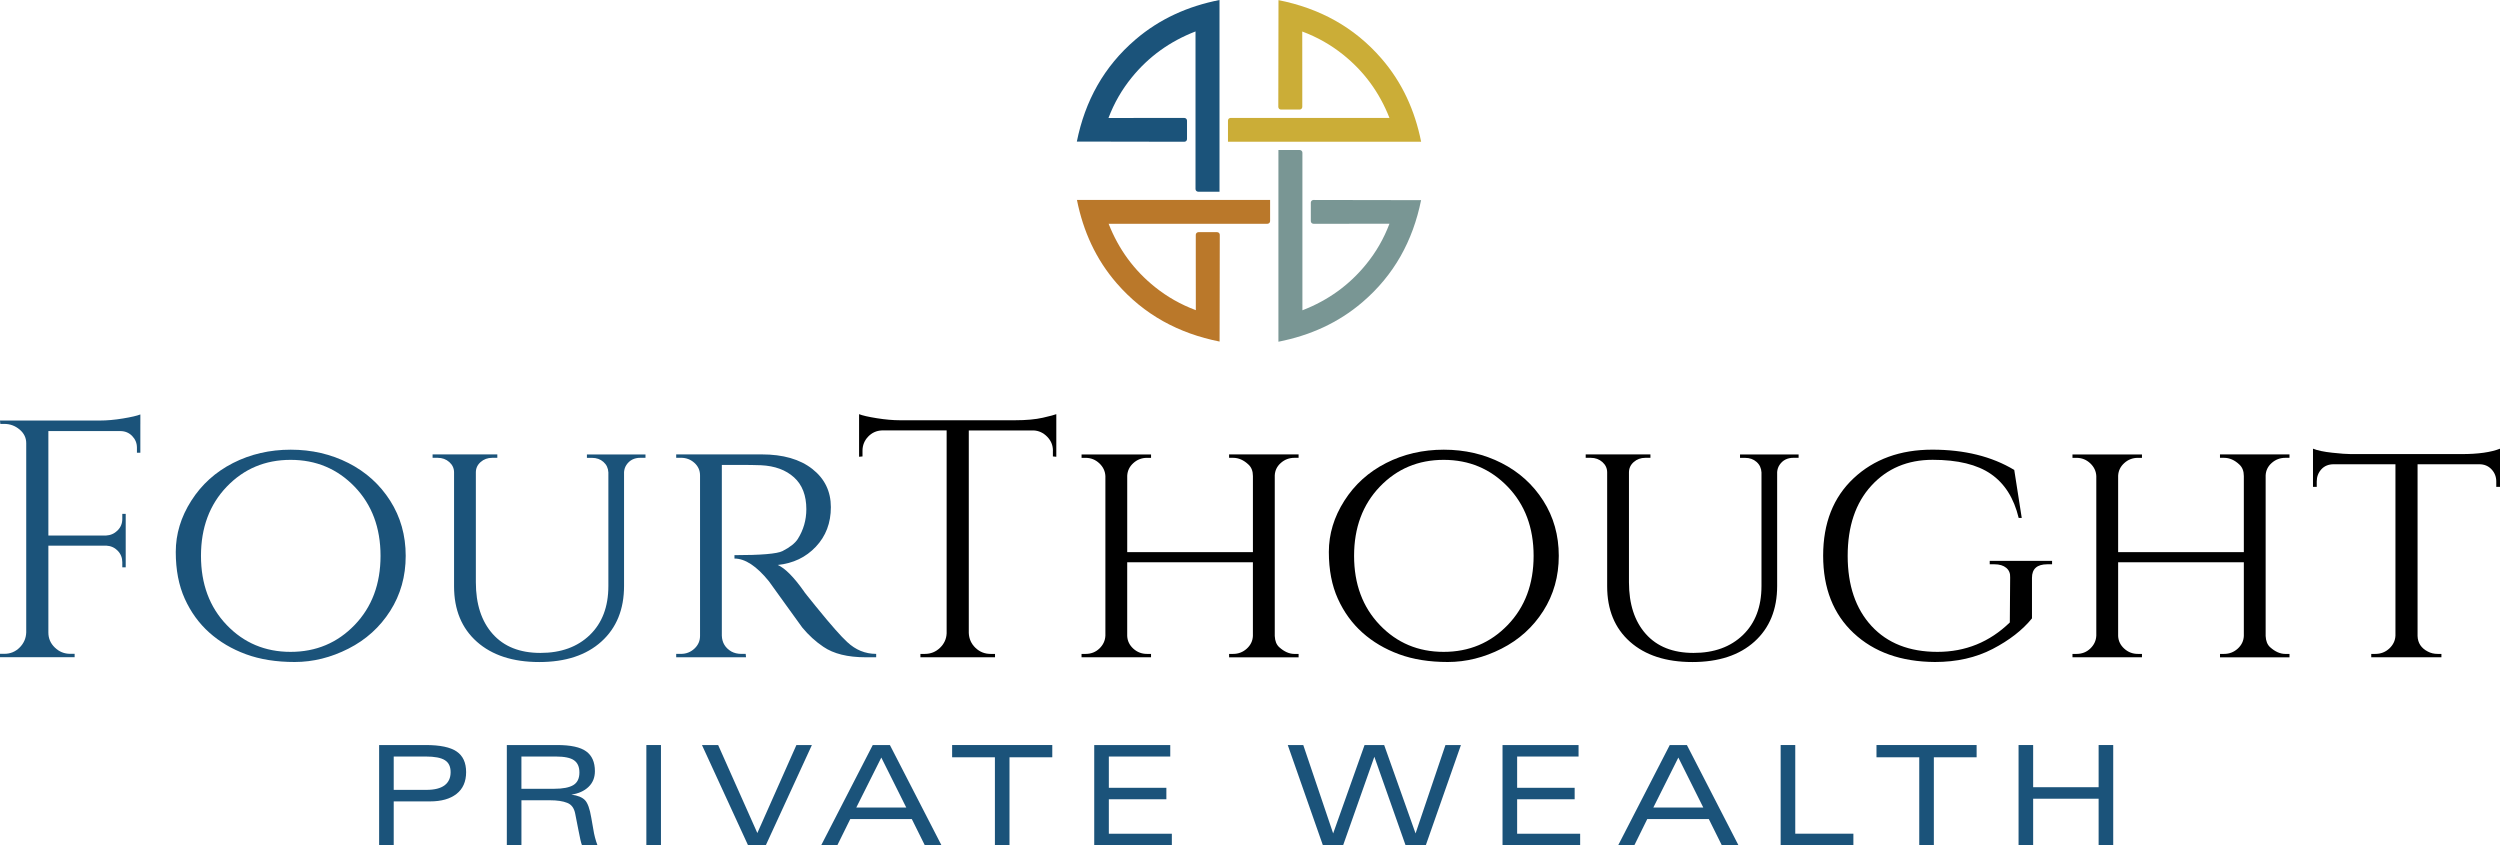 <svg width="281" height="95" viewBox="0 0 281 95" fill="none" xmlns="http://www.w3.org/2000/svg">
<g clip-path="url(#clip0_50_190)">
<path d="M15.775 47.695V50.886H15.391V50.316C15.391 49.81 15.212 49.372 14.856 49.005C14.498 48.637 14.051 48.453 13.516 48.453H5.437V60.195H11.908C12.418 60.17 12.853 59.98 13.211 59.625C13.569 59.271 13.746 58.84 13.746 58.331V57.761H14.13V63.765H13.746V63.195C13.746 62.689 13.574 62.257 13.23 61.902C12.885 61.548 12.457 61.357 11.948 61.331H5.437V71.097C5.437 71.755 5.679 72.319 6.166 72.787C6.65 73.256 7.224 73.489 7.89 73.489H8.388V73.87H0V73.489H0.498C1.161 73.489 1.729 73.256 2.201 72.787C2.673 72.319 2.922 71.755 2.948 71.097V49.815C2.948 49.208 2.699 48.695 2.201 48.277C1.703 47.859 1.135 47.649 0.498 47.649H0.037L0 47.268H11.219C12.01 47.268 12.871 47.192 13.804 47.039C14.735 46.887 15.393 46.734 15.777 46.584V47.686L15.775 47.695Z" fill="#1B537A"/>
<path d="M26.189 52.046C28.155 51.046 30.317 50.545 32.678 50.545C35.04 50.545 37.201 51.046 39.167 52.046C41.134 53.046 42.697 54.459 43.858 56.283C45.019 58.108 45.601 60.172 45.601 62.477C45.601 64.781 45.019 66.846 43.858 68.67C42.697 70.494 41.134 71.908 39.167 72.907C37.201 73.907 35.187 74.409 33.118 74.409C31.05 74.409 29.226 74.118 27.643 73.536C26.061 72.954 24.689 72.143 23.527 71.104C22.366 70.065 21.447 68.799 20.77 67.303C20.093 65.809 19.756 64.054 19.756 62.04C19.756 60.026 20.335 58.108 21.499 56.283C22.66 54.459 24.223 53.048 26.189 52.046ZM25.482 70.249C27.408 72.263 29.802 73.27 32.662 73.27C35.522 73.27 37.92 72.263 39.861 70.249C41.801 68.236 42.772 65.645 42.772 62.479C42.772 59.313 41.801 56.722 39.861 54.708C37.92 52.695 35.522 51.688 32.662 51.688C29.802 51.688 27.411 52.695 25.482 54.708C23.555 56.722 22.59 59.313 22.59 62.479C22.59 65.645 23.553 68.236 25.482 70.249Z" fill="#1B537A"/>
<path d="M72.555 51.457H71.981C71.292 51.457 70.769 51.722 70.41 52.256C70.257 52.484 70.168 52.75 70.143 53.055V65.862C70.143 68.497 69.293 70.58 67.597 72.113C65.899 73.646 63.57 74.413 60.61 74.413C57.651 74.413 55.312 73.653 53.602 72.134C51.892 70.614 51.036 68.536 51.036 65.901V53.094C51.036 52.639 50.857 52.251 50.501 51.935C50.142 51.618 49.71 51.459 49.198 51.459H48.623V51.078H55.899V51.459H55.324C54.812 51.459 54.379 51.618 54.021 51.935C53.663 52.251 53.486 52.637 53.486 53.094V65.444C53.486 67.901 54.119 69.841 55.382 71.259C56.645 72.679 58.432 73.388 60.743 73.388C63.053 73.388 64.903 72.716 66.294 71.374C67.686 70.032 68.381 68.194 68.381 65.864V53.096C68.356 52.616 68.17 52.224 67.825 51.919C67.481 51.614 67.053 51.464 66.543 51.464H65.969V51.083H72.553V51.464L72.555 51.457Z" fill="#1B537A"/>
<path d="M83.163 52.256H81.134V71.446C81.16 72.231 81.518 72.827 82.207 73.231C82.537 73.409 82.909 73.496 83.317 73.496H83.815L83.854 73.877H76.004V73.496H76.539C77.125 73.496 77.63 73.3 78.051 72.907C78.472 72.515 78.684 72.039 78.684 71.483V53.431C78.684 52.875 78.472 52.406 78.051 52.025C77.63 51.644 77.125 51.455 76.539 51.455H76.004V51.074H85.615C88.014 51.074 89.911 51.618 91.302 52.709C92.693 53.798 93.389 55.23 93.389 57.004C93.389 58.777 92.828 60.26 91.704 61.449C90.581 62.641 89.152 63.324 87.416 63.502C88.233 63.858 89.217 64.846 90.364 66.467C90.339 66.467 90.778 67.023 91.686 68.139C92.591 69.254 93.319 70.123 93.868 70.741C94.417 71.363 94.869 71.838 95.227 72.166C96.172 73.053 97.256 73.496 98.482 73.496V73.877H97.296C95.278 73.877 93.696 73.485 92.547 72.7C91.679 72.118 90.888 71.395 90.174 70.534C90.02 70.33 89.375 69.439 88.24 67.855C87.105 66.271 86.497 65.43 86.421 65.329C85.043 63.631 83.752 62.781 82.554 62.781V62.4C85.541 62.4 87.34 62.248 87.951 61.943C88.794 61.514 89.368 61.056 89.676 60.576C90.313 59.562 90.632 58.447 90.632 57.232C90.632 55.687 90.174 54.496 89.254 53.66C88.335 52.824 87.098 52.369 85.541 52.293C84.852 52.267 84.061 52.256 83.168 52.256H83.163Z" fill="#1B537A"/>
<path d="M118.35 50.66C118.35 50.053 118.134 49.526 117.699 49.083C117.263 48.64 116.754 48.406 116.168 48.381H108.892V71.143C108.918 71.801 109.167 72.36 109.639 72.815C110.111 73.27 110.679 73.499 111.342 73.499H111.84V73.88H103.455V73.499H103.952C104.616 73.499 105.183 73.27 105.656 72.815C106.128 72.36 106.377 71.815 106.402 71.18V48.379H99.127C98.515 48.404 97.998 48.64 97.577 49.081C97.156 49.524 96.945 50.051 96.945 50.658V51.304L96.561 51.341V46.552C96.945 46.705 97.608 46.857 98.552 47.007C99.497 47.159 100.365 47.236 101.156 47.236H114.097C115.346 47.236 116.389 47.141 117.217 46.952C118.045 46.762 118.55 46.628 118.729 46.552V51.341L118.345 51.304V50.658L118.35 50.66Z" fill="black"/>
<path d="M138.606 73.499C139.192 73.499 139.704 73.302 140.137 72.91C140.57 72.517 140.8 72.041 140.826 71.485V63.202H126.698V71.485C126.724 72.041 126.954 72.517 127.387 72.91C127.82 73.302 128.331 73.499 128.918 73.499H129.376V73.88H121.565V73.499H122.024C122.636 73.499 123.155 73.295 123.576 72.891C123.997 72.487 124.22 72.004 124.246 71.448V53.512C124.22 52.956 123.99 52.473 123.557 52.069C123.122 51.665 122.612 51.462 122.026 51.462H121.568V51.081H129.378V51.462H128.92C128.334 51.462 127.822 51.658 127.389 52.05C126.954 52.443 126.726 52.919 126.7 53.475V62.063H140.828V53.512C140.828 52.956 140.661 52.524 140.33 52.219C139.795 51.713 139.22 51.459 138.608 51.459H138.15V51.078H145.961V51.459H145.503C144.914 51.459 144.404 51.649 143.972 52.03C143.536 52.411 143.308 52.879 143.283 53.436V71.487C143.308 72.044 143.474 72.462 143.781 72.741C144.341 73.249 144.916 73.501 145.505 73.501H145.963V73.882H138.152V73.501H138.611L138.606 73.499Z" fill="black"/>
<path d="M155.796 52.046C157.762 51.046 159.926 50.545 162.285 50.545C164.644 50.545 166.81 51.046 168.774 52.046C170.74 53.046 172.304 54.459 173.465 56.283C174.626 58.108 175.207 60.172 175.207 62.477C175.207 64.781 174.626 66.846 173.465 68.67C172.304 70.494 170.74 71.908 168.774 72.907C166.808 73.907 164.793 74.409 162.725 74.409C160.656 74.409 158.832 74.118 157.25 73.536C155.668 72.954 154.295 72.143 153.134 71.104C151.973 70.065 151.054 68.799 150.377 67.303C149.7 65.809 149.362 64.054 149.362 62.04C149.362 60.026 149.942 58.108 151.105 56.283C152.266 54.459 153.83 53.048 155.796 52.046ZM155.088 70.249C157.015 72.263 159.409 73.27 162.268 73.27C165.128 73.27 167.527 72.263 169.467 70.249C171.408 68.236 172.378 65.645 172.378 62.479C172.378 59.313 171.408 56.722 169.467 54.708C167.527 52.695 165.128 51.688 162.268 51.688C159.409 51.688 157.017 52.695 155.088 54.708C153.162 56.722 152.199 59.313 152.199 62.479C152.199 65.645 153.162 68.236 155.088 70.249Z" fill="black"/>
<path d="M202.165 51.457H201.59C200.901 51.457 200.378 51.722 200.02 52.256C199.866 52.484 199.778 52.75 199.752 53.055V65.862C199.752 68.497 198.903 70.58 197.207 72.113C195.508 73.646 193.179 74.413 190.22 74.413C187.26 74.413 184.922 73.653 183.212 72.134C181.501 70.614 180.645 68.536 180.645 65.901V53.094C180.645 52.639 180.466 52.251 180.11 51.935C179.752 51.618 179.319 51.459 178.807 51.459H178.232V51.078H185.508V51.459H184.933C184.421 51.459 183.989 51.618 183.63 51.935C183.272 52.251 183.095 52.637 183.095 53.094V65.444C183.095 67.901 183.728 69.841 184.991 71.259C186.255 72.679 188.042 73.388 190.352 73.388C192.663 73.388 194.512 72.716 195.904 71.374C197.295 70.032 197.991 68.194 197.991 65.864V53.096C197.965 52.616 197.781 52.224 197.435 51.919C197.09 51.614 196.662 51.464 196.153 51.464H195.578V51.083H202.163V51.464L202.165 51.457Z" fill="black"/>
<path d="M208.349 71.162C206.064 69.021 204.922 66.121 204.922 62.458C204.922 58.796 206.064 55.898 208.349 53.755C210.634 51.614 213.582 50.542 217.193 50.542C220.804 50.542 223.875 51.302 226.402 52.822L227.244 58.218H226.9C226.365 55.99 225.322 54.343 223.78 53.279C222.235 52.214 220.052 51.683 217.232 51.683C214.412 51.683 212.114 52.653 210.341 54.59C208.565 56.528 207.679 59.158 207.679 62.477C207.679 65.795 208.572 68.423 210.359 70.363C212.146 72.3 214.615 73.27 217.768 73.27C220.92 73.27 223.631 72.168 225.904 69.963L225.941 64.908C225.967 64.451 225.82 64.091 225.502 63.825C225.183 63.56 224.741 63.426 224.18 63.426H223.645V63.045H230.653V63.426H230.118C228.968 63.426 228.394 63.934 228.394 64.945V69.506C227.321 70.825 225.848 71.97 223.971 72.944C222.093 73.919 219.931 74.409 217.481 74.409C213.677 74.383 210.634 73.3 208.349 71.159V71.162Z" fill="black"/>
<path d="M249.987 73.499C250.573 73.499 251.085 73.302 251.518 72.91C251.951 72.517 252.181 72.041 252.207 71.485V63.202H238.079V71.485C238.105 72.041 238.333 72.517 238.768 72.91C239.2 73.302 239.712 73.499 240.299 73.499H240.757V73.88H232.946V73.499H233.405C234.017 73.499 234.533 73.295 234.954 72.891C235.375 72.487 235.599 72.004 235.624 71.448V53.512C235.599 52.956 235.368 52.473 234.936 52.069C234.501 51.665 233.991 51.462 233.405 51.462H232.946V51.081H240.757V51.462H240.299C239.712 51.462 239.2 51.658 238.768 52.05C238.333 52.443 238.105 52.919 238.079 53.475V62.063H252.207V53.512C252.207 52.956 252.041 52.524 251.709 52.219C251.174 51.713 250.599 51.459 249.985 51.459H249.526V51.078H257.337V51.459H256.879C256.29 51.459 255.781 51.649 255.348 52.03C254.913 52.411 254.685 52.879 254.659 53.436V71.487C254.685 72.044 254.85 72.462 255.157 72.741C255.718 73.249 256.292 73.501 256.881 73.501H257.339V73.882H249.529V73.501H249.987V73.499Z" fill="black"/>
<path d="M271.735 52.18V71.485C271.761 72.27 272.142 72.852 272.884 73.233C273.215 73.411 273.587 73.499 273.994 73.499H274.415V73.88H266.528V73.499H266.988C267.6 73.499 268.124 73.295 268.559 72.891C268.992 72.487 269.222 72.004 269.248 71.448V52.182H262.316C261.73 52.182 261.265 52.371 260.918 52.752C260.574 53.133 260.402 53.588 260.402 54.119V54.727H259.98V50.432C260.49 50.635 261.211 50.787 262.144 50.886C263.075 50.988 263.771 51.039 264.231 51.039H276.714C278.552 51.039 279.981 50.836 281.002 50.432V54.727H280.581V54.119C280.581 53.588 280.402 53.131 280.046 52.752C279.688 52.371 279.229 52.182 278.668 52.182H271.737L271.735 52.18Z" fill="black"/>
<path d="M42.613 83.742H47.846C49.463 83.742 50.624 83.985 51.329 84.47C52.039 84.955 52.392 85.726 52.392 86.788C52.392 87.851 52.034 88.67 51.313 89.236C50.599 89.797 49.603 90.077 48.323 90.077H44.254V95.002H42.613V83.745V83.742ZM44.254 85.033V88.781H47.93C48.84 88.781 49.519 88.61 49.973 88.269C50.424 87.927 50.65 87.435 50.65 86.793C50.65 86.151 50.431 85.71 49.996 85.44C49.566 85.169 48.851 85.033 47.853 85.033H44.254Z" fill="#1B537A"/>
<path d="M56.967 95V83.742H62.614C64.149 83.742 65.24 83.98 65.887 84.454C66.539 84.922 66.867 85.664 66.867 86.68C66.867 87.403 66.625 87.996 66.143 88.453C65.666 88.908 65.026 89.195 64.224 89.317C64.933 89.409 65.441 89.615 65.75 89.936C66.057 90.252 66.294 90.913 66.46 91.917L66.69 93.224C66.783 93.832 66.937 94.423 67.153 94.998H65.413C65.315 94.764 65.175 94.166 64.996 93.208L64.656 91.472C64.538 90.839 64.238 90.428 63.756 90.241C63.279 90.047 62.625 89.95 61.799 89.95H58.609V94.998H56.969L56.967 95ZM58.607 88.659H62.297C63.267 88.659 63.982 88.52 64.44 88.246C64.896 87.971 65.126 87.5 65.126 86.83C65.126 86.197 64.926 85.742 64.526 85.46C64.131 85.174 63.44 85.033 62.453 85.033H58.607V88.659Z" fill="#1B537A"/>
<path d="M72.651 83.742H74.292V95H72.651V83.742Z" fill="#1B537A"/>
<path d="M85.124 93.638L89.517 83.742H91.257L86.081 95H84.077L78.9 83.742H80.72L85.127 93.638H85.124Z" fill="#1B537A"/>
<path d="M92.305 95L98.098 83.742H100.024L105.818 95H103.945L102.488 92.063H95.569L94.119 95H92.3H92.305ZM96.248 90.769H101.865L99.059 85.149L96.246 90.769H96.248Z" fill="#1B537A"/>
<path d="M107.021 83.742H118.277V85.119H113.468V95H111.828V85.119H107.019V83.742H107.021Z" fill="#1B537A"/>
<path d="M122.991 95V83.742H131.537V85.036H124.634V88.546H131.1V89.839H124.634V93.709H131.716V95.002H122.994L122.991 95Z" fill="#1B537A"/>
<path d="M144.746 83.742H146.487L149.847 93.677L153.376 83.742H155.58L159.109 93.677L162.469 83.742H164.209L160.263 95H157.983L154.477 85.059L150.97 95H148.69L144.744 83.742H144.746Z" fill="#1B537A"/>
<path d="M168.884 95V83.742H177.43V85.036H170.526V88.546H176.992V89.839H170.526V93.709H177.609V95.002H168.886L168.884 95Z" fill="#1B537A"/>
<path d="M181.887 95L187.681 83.742H189.607L195.401 95H193.528L192.071 92.063H185.151L183.704 95H181.885H181.887ZM185.833 90.769H191.45L188.646 85.149L185.833 90.769Z" fill="#1B537A"/>
<path d="M200.147 83.742H201.787V93.707H208.321V95H200.145V83.742H200.147Z" fill="#1B537A"/>
<path d="M210.915 83.742H222.172V85.119H217.365V95H215.724V85.119H210.917V83.742H210.915Z" fill="#1B537A"/>
<path d="M226.886 83.742H228.526V88.483H235.885V83.742H237.526V95H235.885V89.776H228.526V95H226.886V83.742Z" fill="#1B537A"/>
<path d="M147.638 22.476C147.471 22.476 147.336 22.61 147.336 22.776V24.861C147.34 25.023 147.475 25.152 147.638 25.152H150.574C153.11 25.145 156.003 25.148 156.175 25.148C155.535 26.836 154.672 28.328 153.571 29.685C151.663 32.041 149.278 33.759 146.391 34.877V17.162C146.391 16.996 146.256 16.862 146.089 16.862H143.694C143.694 16.862 143.694 37.407 143.694 38.41C147.231 37.712 150.405 36.304 153.134 33.969C156.687 30.93 158.806 27.074 159.73 22.497C159.602 22.497 147.633 22.476 147.633 22.476H147.638Z" fill="#799694"/>
<path d="M133.117 15.934C133.285 15.934 133.42 15.8 133.42 15.634V13.548C133.415 13.387 133.28 13.257 133.117 13.257H130.193C127.657 13.264 124.764 13.262 124.592 13.262C125.232 11.574 126.095 10.082 127.196 8.724C129.104 6.369 131.489 4.651 134.376 3.533V21.247C134.376 21.414 134.511 21.548 134.679 21.548H137.073C137.073 21.548 137.073 1.002 137.073 0C133.536 0.697 130.363 2.106 127.633 4.441C124.08 7.48 121.961 11.336 121.037 15.913C121.165 15.913 133.122 15.934 133.122 15.934H133.117Z" fill="#1B537A"/>
<path d="M143.681 12.015C143.681 12.181 143.816 12.315 143.983 12.315H146.084C146.247 12.311 146.377 12.177 146.377 12.015V9.101C146.37 6.584 146.373 3.713 146.373 3.542C148.073 4.177 149.576 5.034 150.945 6.126C153.318 8.02 155.049 10.387 156.175 13.253H138.327C138.159 13.253 138.024 13.387 138.024 13.553V15.929C138.024 15.929 158.725 15.929 159.735 15.929C159.032 12.419 157.613 9.269 155.261 6.561C152.199 3.034 148.313 0.931 143.702 0.014C143.702 0.141 143.681 12.017 143.681 12.017V12.015Z" fill="#CBAD37"/>
<path d="M137.103 26.395C137.103 26.228 136.968 26.095 136.801 26.095H134.7C134.537 26.099 134.406 26.233 134.406 26.395V29.304C134.413 31.821 134.411 34.692 134.411 34.863C132.71 34.228 131.207 33.371 129.839 32.279C127.466 30.385 125.735 28.018 124.609 25.152H142.457C142.624 25.152 142.759 25.018 142.759 24.852V22.476C142.759 22.476 122.059 22.476 121.049 22.476C121.751 25.986 123.171 29.136 125.523 31.845C128.585 35.371 132.471 37.474 137.082 38.391C137.082 38.264 137.103 26.39 137.103 26.39V26.395Z" fill="#BA782A"/>
</g>
<defs>
<clipPath id="clip0_50_190">
<rect width="281" height="95" fill="white"/>
</clipPath>
</defs>
</svg>
